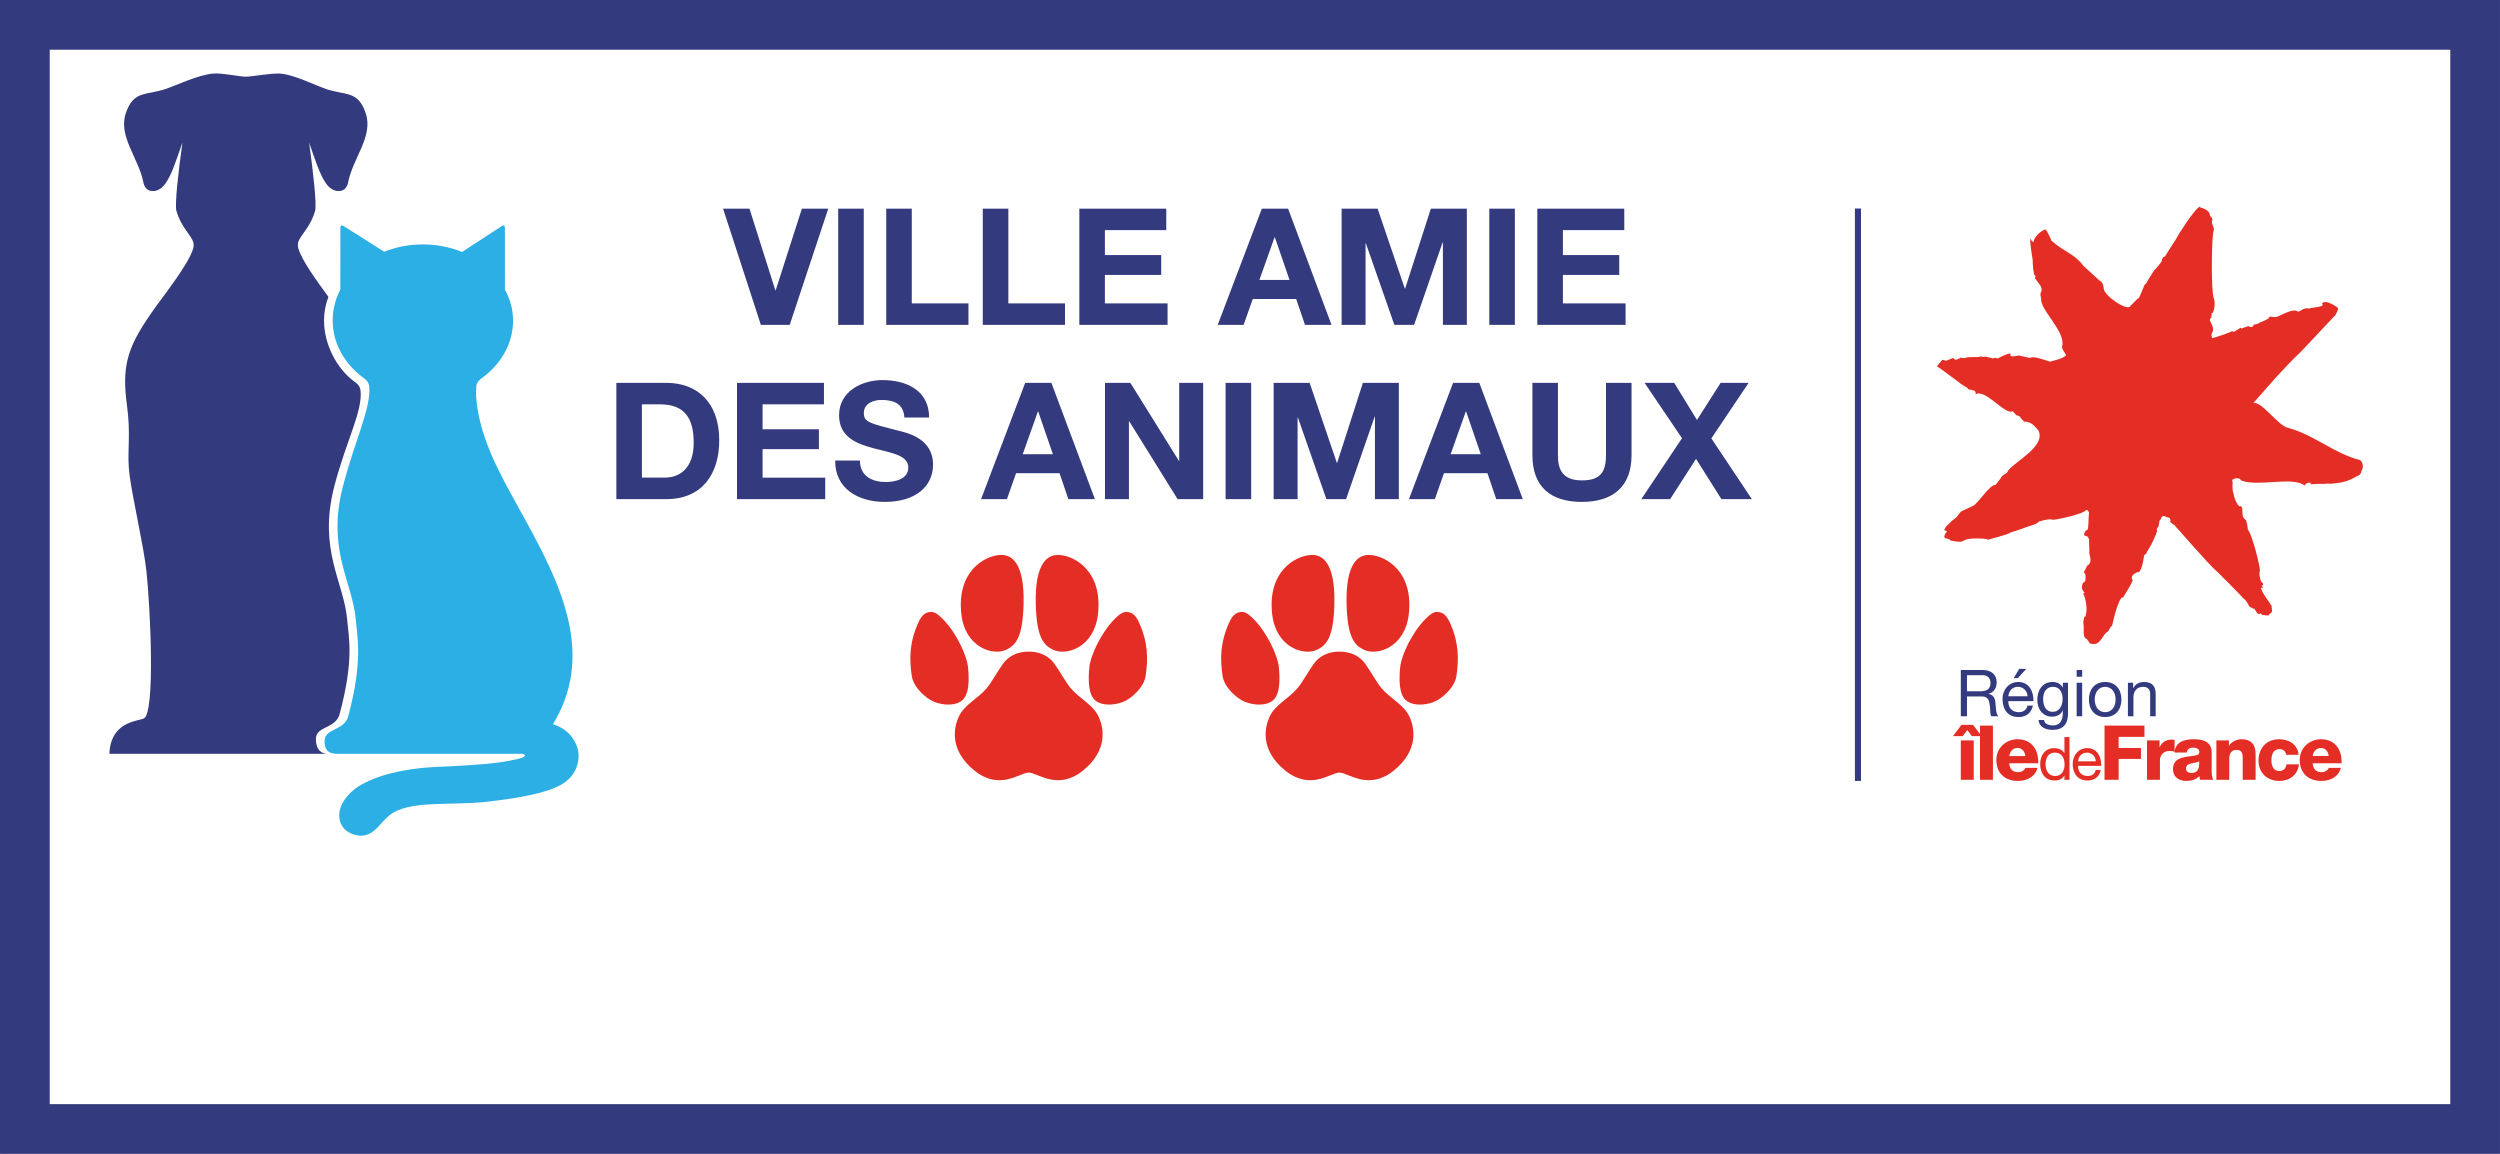 <?xml version="1.0" encoding="UTF-8"?>
<!DOCTYPE svg PUBLIC "-//W3C//DTD SVG 1.1//EN" "http://www.w3.org/Graphics/SVG/1.1/DTD/svg11.dtd">
<!-- Creator: CorelDRAW 2018 (64-Bit) -->
<svg xmlns="http://www.w3.org/2000/svg" xml:space="preserve" width="89.278mm" height="41.206mm" version="1.1" style="shape-rendering:geometricPrecision; text-rendering:geometricPrecision; image-rendering:optimizeQuality; fill-rule:evenodd; clip-rule:evenodd"
viewBox="0 0 8806.78 4064.77"
 xmlns:xlink="http://www.w3.org/1999/xlink">
 <defs>
  <style type="text/css">
   <![CDATA[
    .fil1 {fill:#2CAFE5;fill-rule:nonzero}
    .fil0 {fill:#343A7E;fill-rule:nonzero}
    .fil2 {fill:#E42D24;fill-rule:nonzero}
   ]]>
  </style>
 </defs>
 <g id="Plan_x0020_1">
  <path class="fil0" d="M8631.67 3889.49l-8456.48 0 0 -3714.29 8456.48 0 0 3714.29zm-2706.42 -2345.71l-131.9 -195.03 104.37 0 80.28 130.76 83.23 -130.76 98.63 0 -131.29 195.54 142.72 214 -107.22 0 -89.45 -141.68 -91.2 141.68 -101.58 0 143.41 -214.51zm-177.8 59.58c0,110.67 -65.38,164.72 -174.94,164.72 -110.16,0 -174.32,-53.44 -174.32,-164.72l0 -254.62 89.97 0 0 254.62c0,44.76 11.52,88.94 84.35,88.94 64.26,0 84.87,-28.06 84.87,-88.94l0 -254.62 90.06 0 0 254.62 0 0zm-637.22 -3.38l106.08 0 -51.61 -150.33 -1.12 0 -53.35 150.33zm8.57 -251.23l92.4 0 153.12 409.54 -93.53 0 -30.92 -91.29 -153.21 0 -32.13 91.29 -91.19 0 155.45 -409.54 0 0 0 0zm-632.12 0l126.79 0 95.78 281.54 1.21 0 90.59 -281.54 126.7 0 0 409.54 -84.26 0 0 -290.29 -1.12 0 -100.46 290.29 -69.37 0 -100.38 -287.35 -1.12 0 0 287.35 -84.35 0 0 -409.54zm-169.22 0l90.06 0 0 409.54 -90.06 0 0 -409.54zm-424.96 0l89.46 0 170.95 274.71 1.12 0 0 -274.71 84.35 0 0 409.54 -90.06 0 -170.35 -274.18 -1.12 0 0 274.18 -84.35 0 0 -409.54zm-289.69 251.23l106.18 0 -51.7 -150.33 -1.13 0 -53.35 150.33zm8.58 -251.23l92.32 0 153.28 409.54 -93.53 0 -31 -91.29 -153.11 0 -32.22 91.29 -91.11 0 155.37 -409.54 0 0zm-582.14 273.48c0,54.56 42.44,75.78 90.59,75.78 31.61,0 79.84,-9.17 79.84,-51.01 0,-44.25 -61.49,-51.7 -121.68,-67.72 -60.79,-16.02 -122.19,-39.58 -122.19,-116.48 0,-83.66 79.15,-123.84 153.2,-123.84 85.48,0 164.03,37.33 164.03,131.99l-87.21 0c-2.85,-49.36 -37.84,-62.01 -80.8,-62.01 -28.75,0 -61.92,12.03 -61.92,46.42 0,31.61 19.48,35.59 122.11,62 29.79,7.45 121.59,26.42 121.59,119.34 0,75.09 -59.07,131.38 -170.35,131.38 -90.67,0 -175.46,-44.85 -174.33,-145.84l87.12 0 0 0 0.01 -0.01zm-433.01 -273.48l306.31 0 0 75.69 -216.25 0 0 87.72 198.49 0 0 69.98 -198.49 0 0 100.46 220.75 0 0 75.69 -310.81 0 0 -409.54zm-334.99 333.76l80.29 0c52.22,0 102.1,-32.13 102.1,-122.71 0,-82.62 -28.67,-135.36 -118.12,-135.36l-64.27 0 0 258.07 0 0 0 0zm-90.06 -333.76l176.67 0c106.08,0 185.76,66.51 185.76,202.39 0,118.73 -60.71,207.15 -185.76,207.15l-176.67 0 0 -409.54zm3244.38 -613.76l306.32 0 0 75.78 -216.25 0 0 87.65 198.49 0 0 70.06 -198.49 0 0 100.37 220.84 0 0 75.69 -310.91 0 0 -409.54zm-169.22 0.09l90.06 0 0 409.45 -90.06 0 0 -409.45zm-520.22 -0.09l126.79 0 95.78 281.63 1.21 0 90.59 -281.63 126.78 0 0 409.54 -84.34 0 0 -290.2 -1.13 0 -100.37 290.2 -69.46 0 -100.37 -287.34 -1.12 0 0 287.34 -84.35 0 0 -409.54zm-289.69 251.24l106.18 0 -51.62 -150.26 -1.12 0 -53.44 150.26zm8.66 -251.24l92.41 0 153.11 409.54 -93.53 0 -31 -91.19 -153.03 0 -32.22 91.19 -91.2 0 155.45 -409.54 0 0 0 0zm-642.94 0l306.31 0 0 75.78 -216.24 0 0 87.65 198.4 0 0 70.06 -198.4 0 0 100.37 220.75 0 0 75.69 -310.82 0 0 -409.54zm-340.17 0l90.15 0 0 333.85 199.53 0 0 75.69 -289.68 0 0 -409.54zm-340.1 0l89.98 0 0 333.85 199.71 0 0 75.69 -289.69 0 0 -409.54zm-169.22 0.09l90.06 0 0 409.45 -90.06 0 0 -409.45zm-170.87 409.45l-101.57 0 -133.11 -409.54 93 0 91.2 287.95 1.04 0 92.41 -287.95 92.92 0 -135.88 409.54zm4714.21 1260.59l18.36 0 0 18.79 0.43 0c8.14,-14.64 21.47,-21.47 38.36,-21.47 31,0 40.62,17.75 40.62,43.12l0 77.68 -19.4 0 0 -79.93c0,-14.37 -9.1,-23.81 -23.99,-23.81 -23.56,0 -34.9,15.85 -34.9,37.06l0 66.68 -19.48 0 0 -118.12 0 0zm-80.11 103.74c20.27,0 36.73,-16.02 36.73,-44.6 0,-28.75 -16.45,-44.77 -36.73,-44.77 -20.35,0 -36.8,16.02 -36.8,44.77 0,28.58 16.45,44.6 36.8,44.6zm0 -106.43c37.5,0 57.24,27.1 57.24,61.83 0,34.56 -19.74,61.65 -57.24,61.65 -37.41,0 -57.32,-27.1 -57.32,-61.65 0,-34.73 19.92,-61.83 57.32,-61.83zm-100.46 2.68l19.4 0 0 118.13 -19.4 0 0 -118.13zm19.4 -21.22l-19.4 0 0 -23.73 19.4 0 0 23.73zm-68.93 77.94c0,-20.86 -9.18,-42.35 -33.61,-42.35 -24.86,0 -34.9,20.35 -34.9,42.96 0,21.21 7.79,45.03 33.34,45.03 25.55,0 35.16,-23.56 35.16,-45.64l0.01 0zm19.14 51.27c0,38.37 -17.58,58.03 -54.74,58.03 -22.17,0 -47.71,-8.93 -48.93,-34.73l19.4 0c0.95,14.2 17.83,19.14 30.65,19.14 25.29,0 35.33,-18.18 35.33,-44.69l0 -7.79 -0.43 0c-6.4,14.46 -21.91,21.56 -36.8,21.56 -35.08,0 -52.66,-27.72 -52.66,-59.85 0,-27.89 13.68,-62.35 54.56,-62.35 14.81,0 28.06,6.58 35.08,19.66l0.26 0 0 -16.98 18.28 0 0 108 0 0 0 0zm-171.91 -156.84l24.86 0 -29.88 32.65 -14.64 0 19.66 -32.65 0 0zm29.45 96.56c-0.96,-18.45 -14.9,-33.34 -34.03,-33.34 -20.36,0 -32.39,15.33 -33.78,33.34l67.81 0 0 0zm18.7 32.91c-5.28,26.07 -23.9,40.19 -50.4,40.19 -37.76,0 -55.61,-25.98 -56.64,-62.19 0,-35.33 23.29,-61.31 55.42,-61.31 41.84,0 54.65,39.05 53.44,67.54l-88.34 0c-0.69,20.53 10.92,38.89 36.73,38.89 16.02,0 27.19,-7.79 30.65,-23.12l19.23 0 -0.08 0 0 0zm-186.97 -50.49c20.35,0 37.58,-5.2 37.58,-28.92 0,-16.03 -8.57,-27.89 -28.92,-27.89l-53.87 0 0 56.81 45.21 0zm-66.95 -75.09l76.74 0c30.66,0 49.53,16.63 49.53,42.7 0,19.66 -8.57,35.85 -28.31,41.3l0 0.43c18.96,3.73 22.86,17.58 24.41,33.61 1.39,15.93 0.52,33.78 9.62,44.94l-24.25 0c-6.07,-6.58 -2.68,-24.16 -5.89,-40.19 -2.25,-15.93 -6.23,-29.45 -27.11,-29.45l-53 0 0 69.63 -21.74 0 0 -162.99 0 0zm-6907.41 1704.6l8806.78 0 0 -4064.77 -8806.78 0 0 4064.77z"/>
  <path class="fil0" d="M1112.75 2603.44c0.09,-46.68 69.72,-35.5 83.66,-87.9 51.53,-193.82 32.05,-266.99 26.67,-331.59 -11.34,-133.55 -102.89,-246.04 -46.16,-467.91 40.97,-160.56 102.19,-268.21 92.92,-341.65 -2.16,-17.84 -16.98,-26.42 -23.12,-31.09 -64.69,-49.02 -105.3,-134.85 -105.3,-214.09 0,-29.09 5.46,-57.32 15.5,-83.65 -37.06,-50.15 -95.7,-130.43 -106.17,-171.31 -0.35,-1.21 -0.61,-2.51 -0.87,-3.64 -1.99,-12.73 0.78,-18.36 2.59,-22.6 0.43,-0.96 0.87,-1.9 1.3,-2.86 11.52,-23.47 40.97,-49.96 56.03,-101.41 6.76,-23.04 -6.92,-139.43 -20.95,-241.45 20.26,57.08 37.06,112.93 60.53,145.23 12.56,17.32 29.28,26.07 43.56,25.37 15.76,0.78 29.45,-9.26 33.69,-31.52 15.85,-82.88 87.9,-160.04 62.35,-239.98 -20.08,-62.7 -50.49,-67.98 -93.53,-76.04 -12.81,-2.51 -25.98,-5.62 -39.32,-9.17 -42,-13.26 -124.62,-56.47 -174.85,-57.16 -34.3,-0.43 -93.36,10.91 -115.61,11.18 -22.26,-0.27 -83.14,-13.43 -112.94,-11.18 -55.85,4.15 -135.44,43.91 -177.53,57.16 -13.34,3.55 -26.5,6.66 -39.23,9.17 -43.22,8.06 -73.53,13.34 -93.61,76.04 -25.55,79.94 46.41,157.1 62.35,239.98 4.24,22.25 17.92,32.3 33.69,31.52 14.28,0.78 31,-8.05 43.56,-25.37 23.56,-32.31 40.27,-88.16 60.53,-145.23 -14.03,102.02 -27.71,218.41 -20.95,241.45 15.06,51.43 44.51,77.94 55.94,101.41 0.52,0.96 0.96,1.9 1.38,2.86 1.82,4.24 4.6,9.87 2.6,22.6 -0.26,1.13 -0.52,2.43 -0.78,3.64 -12.9,50.32 -98.9,160.48 -127.74,200.31 -102.37,141.68 -126.01,205.52 -105.4,356.63 1.3,9.96 2.43,19.57 3.29,28.75 8.39,88.94 -3.91,142.2 5.37,212.95 5.54,42 18.01,105.14 30.3,168.44 12.39,63.22 24.42,126.62 29.02,168.97 14.19,129.64 31.86,501.42 -9.1,520.74 -7.71,3.73 -26.07,5.89 -46.24,13.43 -33.52,12.56 -72.15,39.41 -75,111.02l770.42 0c-34.99,-0.69 -42.87,-27.28 -42.87,-52.04l0 0 0 0z"/>
  <path class="fil1" d="M2034.55 2636.44c-15.75,-51.35 -52.91,-74.48 -86.77,-85.22 16.19,-26.5 29.27,-53.08 39.49,-79.59 110.41,-288.3 -115.61,-578.76 -235.56,-824.62 -59.84,-122.38 -79.24,-224.56 -73.7,-287.35 1.56,-17.83 21.13,-28.75 22,-29.53 65.9,-49.1 107.38,-120.89 107.38,-200.83 0,-40.01 -10.31,-75 -28.75,-109.03l-0.08 -218.84c0,-6.92 -4.76,-9.35 -10.4,-5.46l-140.46 91.63c-41.75,-16.98 -88.6,-26.59 -138.05,-26.59 -48.84,0 -95,9.27 -136.22,25.82l-143.85 -91.03c-5.89,-3.9 -10.56,-1.29 -10.56,5.63l-0.17 218.68c-17.41,33.25 -26.94,70.4 -26.94,109.2 0,79.16 40.62,150.26 105.22,199.36 6.15,4.59 20.96,13.17 23.21,31 9.18,73.44 -51.97,195.81 -93.01,356.37 -56.81,221.87 34.81,334.37 46.16,467.91 5.46,64.6 24.86,145.15 -26.67,339.04 -13.94,52.4 -83.48,41.13 -83.56,87.81 -0.09,24.77 7.88,44 42.86,44.7l652.72 0c7.1,0 25.37,8.57 -14.03,17.92 -78.81,18.45 -144.02,20.18 -239.03,26.07 -26.67,1.73 -218.75,-0.09 -330.56,75.69 -23.47,17.49 -52.13,47.37 -58.46,80.62 -9.7,50.23 23.12,83.14 68.42,87.73 50.58,5.02 72.66,-44.17 105.91,-70.93 70.07,-56.55 217.21,-32.74 351.43,-49.02 81.76,-9.87 207.93,-26.85 264.74,-65.82 51.97,-35.6 56.21,-92.76 47.29,-121.33l0 0 -0.01 -0.01z"/>
  <path class="fil2" d="M3522.73 1954.96c37.75,-2.51 87.21,22.26 82.96,175.03 -3.21,113.89 -26.67,141.42 -58.89,157.96 -47.71,24.51 -145.84,-7.1 -159.86,-121.59 -18.54,-152.25 79.75,-207.76 135.79,-211.4l0 0 0 0zm4680.51 708.33c-0.78,-15.6 -11.78,-28.41 -27.02,-28.41 -16.02,0 -26.76,11.52 -29.45,28.41l56.46 0zm-56.46 25.37c0.78,19.05 11.78,31.61 31.09,31.61 10.91,0 21.65,-5.11 25.89,-15.33l42.52 0c-8.31,32.13 -38.02,46.08 -68.93,46.08 -45.3,0 -76.04,-27.36 -76.04,-73.88 0,-42.52 33.95,-73 74.91,-73 49.71,0 74.65,37.41 72.48,84.52l-101.93 0 0 0 0 0zm-93.53 -29.61c-0.26,-11.78 -10.73,-20.09 -22.25,-20.09 -25.37,0 -29.45,21.65 -29.45,40.88 0,17.92 7.7,36.37 27.02,36.37 15.76,0 23.81,-9.1 25.98,-23.72l44.08 0c-3.99,37.15 -32.91,58.54 -69.8,58.54 -41.66,0 -72.75,-28.67 -72.75,-71.18 0,-44.08 28.14,-75.69 72.75,-75.69 34.56,0 65.29,18.18 68.5,54.91l-44.07 0 0 0 -0.01 0zm-245.6 -50.93l44.16 0 0 18.97 0.52 0c8.23,-14.12 27.02,-22.94 43.56,-22.94 46.33,0 49.97,33.69 49.97,53.78l0 89.03 -45.39 0 0 -67.04c0,-19.14 2.08,-38.36 -22.78,-38.36 -17.14,0 -24.59,14.46 -24.59,29.79l0 75.61 -45.47 0 0 -138.83 0 0zm-88.25 114.75c21.65,0 28.83,-12.3 27.8,-40.88 -6.41,3.99 -18.19,4.85 -28.06,7.45 -10.22,2.43 -18.7,6.67 -18.7,17.67 0,11.18 8.74,15.76 18.96,15.76l0.01 0zm-58.89 -71.88c0.87,-18.18 9.44,-30.05 21.65,-37.24 12.29,-6.92 28.32,-9.61 44.25,-9.61 32.82,0 64.69,7.27 64.69,46.59l0 60.71c0,11.69 0,24.59 5.37,35.59l-45.81 0c-1.56,-4.33 -2.08,-8.57 -2.6,-13.16 -11.86,12.29 -29.18,17.14 -45.81,17.14 -26.5,0 -47.37,-13.43 -47.37,-42.09 0,-45.12 49.19,-41.65 80.8,-48.06 7.79,-1.65 12.04,-4.24 12.04,-12.9 0,-10.31 -12.56,-14.37 -21.92,-14.37 -12.55,0 -20.61,5.62 -22.78,17.4l-42.52 0 0 0zm-97.09 -42.87l44.17 0 0 24.34 0.51 0c6.76,-17.67 22.18,-27.02 41.75,-27.02 3.46,0 7.19,0.35 10.65,1.12l0 41.4c-5.89,-1.56 -11.18,-2.6 -17.32,-2.6 -22.52,0 -34.3,15.42 -34.3,32.91l0 68.68 -45.47 0 0 -138.73 0 -0.09 0 0zm-149.73 -52.13l140.64 0 0 39.84 -90.93 0 0 39.05 78.64 0 0 38.54 -78.64 0 0 73.53 -49.71 0 0 -190.97zm-30.66 126.01c-0.78,-17.06 -13.59,-30.66 -31.35,-30.66 -18.79,0 -29.97,14.03 -31.18,30.66l62.53 0zm17.32 30.4c-4.76,23.98 -22.09,37.06 -46.59,37.06 -34.73,0 -51.28,-23.99 -52.31,-57.33 0,-32.73 21.56,-56.72 51.27,-56.72 38.54,0 50.41,36.11 49.27,62.44l-81.49 0c-0.69,19.05 10.05,35.76 33.95,35.76 14.72,0 25.03,-7.1 28.23,-21.21l17.67 0 0 0zm-160.73 21.3c24.07,0 33.33,-20.61 33.33,-41.13 0,-21.56 -9.7,-41.31 -34.29,-41.31 -24.42,0 -32.74,20.87 -32.74,42.18 0,20.44 10.56,40.27 33.69,40.27l0 0 0.01 0zm50.66 13.26l-17.93 0 0 -14.73 -0.42 0c-5.89,12.03 -19.84,17.23 -34.73,17.23 -33.6,0 -50.23,-26.5 -50.23,-57.33 0,-30.74 16.45,-56.72 49.8,-56.72 11.09,0 27.2,4.24 35.17,17.06l0.42 0 0 -56.03 17.93 0 0 150.52 0 0zm-155.89 -83.66c-0.78,-15.6 -11.69,-28.41 -27.02,-28.41 -15.93,0 -26.67,11.52 -29.36,28.41l56.38 0zm-56.38 25.37c0.78,19.05 11.77,31.61 31.08,31.61 10.83,0 21.56,-5.11 25.82,-15.33l42.6 0c-8.31,32.13 -38.02,46.08 -69.02,46.08 -45.2,0 -75.95,-27.36 -75.95,-73.88 0,-42.52 33.95,-73 74.82,-73 49.8,0 74.65,37.41 72.57,84.52l-101.93 0 0 0zm-102.98 -132.68l45.47 0 0 190.97 -45.47 0 0 -153.81 -28.83 0 -16.02 -21.48 -16.11 21.48 0 0 -34.21 0 29.97 -39.75 40.61 0 24.59 32.53 0 -29.94zm-67.64 52.13l45.48 0 0 138.83 -45.48 0 0 -138.83zm1010.22 -1458.47c-4.84,2.08 -22.17,7.28 -20.7,7.88 -1.47,-0.6 -2.59,-0.78 -2.59,-2.07 1.9,-6.5 -28.68,21.82 -30.06,10.82 -1.04,-1.82 1.38,0.6 -3.03,-0.7 11.17,1.56 -68.42,26.85 -68.42,25.38 -3.72,-8.32 -2.94,-16.45 2.17,-23.99 6.31,-15.67 -13.77,-38.2 -6.16,-31.87 -5.37,-5.2 -5.37,-10.48 -0.35,-15.85 3.55,2.34 0.35,-0.78 2.08,-7.88 2.25,-1.29 -3.99,-9.95 1.56,-7.1 5.11,-1.38 13.34,-29.45 7.45,-49.71 -12.99,-30.31 -7.54,-250.02 -0.78,-241.53 2.16,-15.15 -11.78,-26.33 -5.11,-37.58 0.6,-11.34 -10.57,-11.78 -8.93,-19.58 -5.89,-23.29 -38.62,-22.94 -34.98,-27.71 -17.15,3.73 -80.89,106 -81.5,108.69 3.99,-3.81 -42.95,66.68 -41.91,67.12 -5.28,-1.48 -11.09,7.79 -12.21,18.36 -0.35,1.21 -26.67,33.51 -23.72,27.11 -9.02,14.97 -19.58,29.44 -27.8,44.69 6.31,-4.16 -11.61,12.56 -8.93,11.95 0.43,-1.73 -20.17,49.8 -20.44,45.3 1.91,-7.1 -25.28,25.11 -28.31,25.64 -5.81,23.2 -92.5,-34.04 -94.14,-60.19 0.17,-0.96 -1.74,-24.42 -13.6,-27.11 5.29,4.42 -61.49,-56.46 -56.46,-51.7 -35.07,-46.51 -62.52,-45.12 -114.23,-90.24 0.43,-0.87 -11.95,-29.45 -20.78,-39.75 -19.57,4.85 -45.81,35.33 -40.27,42.69 -8.48,3.38 -10.13,-7.1 -13.17,-10.64 -2.85,11.51 8.49,77.59 8.49,77.59 -1.3,9.35 4.41,58.46 6.67,51.01l3.63 4.33c0,0.43 -5.89,7.28 1.39,11.95 8.05,14.2 24.16,24.08 18.27,43.47 -6.84,3.64 0.96,29.28 -0.17,20.79 -8.15,40.43 86.86,116.74 73.87,170.61 -5.98,4.75 18.1,33.6 12.99,32.22 -8.05,9.61 -32.65,15.75 -49.88,20.35 -4.93,2.86 -10.13,0.35 -15.59,-1.38 -5.02,-0.87 -48.15,-18.46 -60.36,-10.31 -0.35,1.29 -35.59,-8.15 -35.77,-6.76 6.23,-7.01 -40.53,9.95 -33.34,-5.03 3.04,-11.86 -40.61,12.3 -29.96,5.89 -0.78,0.52 -18.97,10.83 -18.54,7.71 1.47,-4.16 -16.71,-0.43 -12.73,0.6 -2.52,-0.78 -20.96,-6.15 -18.28,-4.24 -10.31,-6.84 -12.39,2.34 -24.59,-3.55 -0.7,1.47 -14.64,3.29 -16.98,2.52 -0.96,-0.27 -27.62,1.04 -27.62,0.35 2.25,-1.05 -23.04,7.36 -24.77,0.69 0.95,-1.3 -20.01,14.73 -25.89,4.85 2.77,-7.97 -23.47,6.67 -27.8,7.19 -3.13,-0.52 -16.2,-6.24 -13.68,-2 -2.17,1.13 -18.45,21.22 -18.45,21.22 3.12,0.87 89.8,65.99 76.2,55.77 0,0 9.44,7.88 32.22,21.31 -3.72,9.79 33.52,0.52 27.54,21.65 34.56,-20.44 105.3,74.91 130.25,59.84 2.86,0 13.59,16.54 17.14,15.25 -5.62,-4.76 18.01,7.79 10.48,7.27 3.38,3.9 2.26,2.43 13.51,14.2 28.32,-1.21 40.36,22.09 49.63,29.97 31.17,59.75 -97.87,117.52 -109.03,147.83 -0.52,1.38 -0.52,2.77 -2.26,2.16 1.48,1.47 -17.83,8.57 -20.17,18.1l-19.4 25.11c-17.14,-4.85 -60.88,64.43 -78.63,73.35l-42 19.57c0,0 -5.89,5.63 -9.96,11.6 -3.72,6.16 -9.7,12.82 -13.68,14.55 -3.81,1.3 -29.88,27.29 -29.88,27.29l-6.49 12.29 10.4 4.6c0,0 -6.85,7.79 -7.71,11.17 -1.56,2.95 -5.2,11.69 3.03,13.51 8.4,1.99 13.08,1.99 15.07,6.06 1.99,3.99 35.77,6.41 38.62,5.98 2.43,-0.87 19.31,-8.32 19.31,-8.32 16.11,-5.2 69.29,-4.41 75.6,0.96 -1.2,-0.35 77.34,-19.31 79.51,-25.64 2.51,0.43 48.15,-15.93 48.15,-15.93 12.56,-5.98 41.22,-10.56 50.41,-20.87 -8.75,1.56 36.8,-14.19 49.8,-7.79 3.9,2.17 113.8,-20.78 117.69,-34.81 8.83,0.96 9.7,9.18 10.39,9.62 -2.68,14.63 -0.42,54.82 -5.97,61.83 0.26,-5.71 -15.25,10.48 -10.05,19.31 11.09,3.37 10.56,-0.61 17.41,15.67 -3.29,-7.54 0.78,32.64 -0.26,47.02 0.6,7.62 12.73,33.08 -7.63,43.04 0,0 -11.34,23.99 -12.03,23.56 1.65,-11.78 1.65,6.07 -0.7,2.77 10.4,-5.02 7.28,26.59 4.94,30.48 2.07,-5.2 -5.46,5.89 -6.16,2.34 -16.71,32.56 18.45,35.95 -1.73,39.75 8.57,2.51 13.16,45.9 12.56,39.58 1.99,14.37 0.78,28.58 -3.64,42.44 -2.95,-9.1 -7.88,16.45 -6.49,23.56 3.55,16.02 -4.6,46.85 10.91,54.04 -2.34,-6.49 11.52,14.9 11.52,14.9 36.37,15.24 45.38,-32.22 61.31,-39.67 5.63,-1.21 11.87,-23.12 17.15,-21.22 0.52,-1.9 22.25,-105.99 39.14,-100.72 -0.96,0 27.98,-42.6 33.69,-60.96 -0.09,1.2 -13.77,-15.07 15.33,-27.63 13.94,4.68 20.53,-32.73 24.07,-54.13 0.87,-12.12 9.62,-6.15 10.92,-19.31 -0.43,3.38 24.85,-38.53 29.01,-55.85 3.99,0.51 4.68,-18.97 7.54,-16.29 -7.88,-6.84 6.84,-14.72 4.93,-20.7 2.68,-10.31 1.82,-19.48 6.41,-18.7 4.15,-20.18 16.8,-11.35 19.66,-9.71 5.97,3.38 14.28,-1.65 15.15,13.26 -5.8,7.53 18.88,14.63 16.62,19.23 -0.69,-3.55 117.44,135.62 149.91,162.2 1.48,1.47 92.92,92.14 89.03,91.28 10.13,5.03 18.54,23.47 19.31,22 -3.9,6.07 17.32,15.85 21.13,15.85 13.86,24.16 14.55,19.05 22.09,14.97 2.25,10.74 20.61,5.63 27.36,9.18 -1.9,-5.28 14.46,-9.79 10.91,-15.59 4.94,1.73 -3.37,-19.66 1.13,-17.15 -5.89,-10.04 -40.44,-56.03 -38.2,-64.69 0.78,-2.68 5.11,-1.56 7.62,-1.2 -0.35,-2.6 -4.5,-5.46 -6.84,-7.37 6.49,-0.26 7.88,-3.55 4.33,-10.39 -6.23,3.55 -14.73,-35.77 -9.35,-41.31 2.25,-10.04 -28.23,-133.37 -42.61,-145.4 0.96,-4.24 -5.11,-31.44 -6.15,-33.61 -23.82,-14.98 -4.16,-44.6 -20.71,-49.96 -3.64,7.27 -20.78,-20.78 -23.29,-43.91 -7.88,-14.73 0,-49.54 -5.54,-44.34 -4.51,-5.2 24.59,-17.84 32.13,-1.56 62.1,23.29 180.65,-15.6 223.7,17.67 10.04,-19.23 33,-4.33 20.61,-7.97 -1.82,2.34 2.34,3.64 5.03,4.42 -5.72,-1.3 41.83,-4.42 48.93,-0.69 -18.28,-4.33 26.76,-1.39 25.03,-2.08 -16.02,-3.46 32.13,5.8 83.39,-25.98 18.36,-5.63 14.9,-15.15 22.69,-32.91 -3.12,15.15 4.94,-14.98 -10.91,-24.51 -90.5,-22.78 -162.72,-89.63 -253.22,-113.36 -34.99,-7.45 -91.72,-93.18 -121.77,-87.81 54.74,-62.35 107.91,-124.71 164.2,-177.71 11.26,-10.56 124.27,-132.68 124.27,-131.21 4.33,-6.23 10.56,-26.5 10.04,-17.83 0.26,-2.77 -1.04,-6.49 -4.15,-11.09 -0.26,1.47 -42.53,-31.53 -53.35,-11 14.81,9.36 -30.48,12.47 -41.31,14.98 -3.46,2.25 -6.41,1.47 -8.84,0.69 -11.34,-2.68 -26.24,10.05 -33.6,11.87 -16.54,-14.81 -58.11,12.65 -76.99,18.88 1.74,-0.78 -7.96,1.05 -22.78,-2.08 -6.06,10.48 -6.06,7.45 -4.41,6.59 -5.54,2.85 -10.14,7.62 -32.22,15.06 2.59,0.96 -13.95,7.88 -20.27,6.5 0.61,2.68 -2.51,10.48 -12.29,8.66 -7.28,-2.08 -6.32,-4.76 -9.01,-2.08l0 0 0 0zm-2951.15 1377.85c-19.75,-45.38 -67.89,-65.21 -99.59,-102.98 -17.83,-21.22 -35.41,-54.73 -56.63,-84.95 -31.62,-45.12 -83.57,-44.34 -91.54,-43.83 -7.88,-0.51 -59.93,-1.29 -91.53,43.83 -21.22,30.22 -38.8,63.73 -56.64,84.95 -31.62,37.76 -79.76,57.6 -99.51,102.98 -15.84,36.54 -32.56,115.01 56.64,187.06 88.16,71.27 157.96,8.39 191.05,6.92 33.09,1.48 102.89,64.35 191.05,-6.92 89.29,-72.05 72.57,-150.52 56.72,-187.06l0 0zm102.45 -371.27c-12.99,-1.99 -24.68,-0.52 -54.91,32.05 -36.64,39.4 -77.25,115.52 -81.76,164.19 -3.81,39.92 -5.37,98.9 25.55,118.38 31.09,19.49 75.34,9.8 97.43,0 24.59,-10.91 69.53,-48.24 75.51,-90.41 7.97,-56.55 9.71,-113.28 -22.86,-186.55 -12.74,-28.49 -25.89,-35.76 -38.97,-37.67l0 0 0 0zm-700.44 0c13.07,-1.99 24.68,-0.52 54.91,32.05 36.63,39.4 77.25,115.52 81.84,164.19 3.73,39.92 5.29,98.9 -25.64,118.38 -31.09,19.49 -75.34,9.8 -97.42,0 -24.6,-10.91 -69.54,-48.24 -75.52,-90.41 -7.97,-56.55 -9.7,-113.28 22.94,-186.55 12.65,-28.49 25.82,-35.76 38.89,-37.67l0 0 0.01 0zm458.13 -201.26c-37.67,-2.51 -87.12,22.26 -82.97,175.03 3.21,113.89 26.67,141.42 58.89,157.96 47.81,24.51 145.85,-7.1 159.87,-121.59 18.54,-152.25 -79.68,-207.76 -135.79,-211.4l0 0 0 0zm-208.97 0c37.66,-2.51 87.11,22.26 82.96,175.03 -3.12,113.89 -26.67,141.42 -58.98,157.96 -47.71,24.51 -145.75,-7.1 -159.77,-121.59 -18.62,-152.25 79.75,-207.76 135.79,-211.4l0 0 0 0zm-746.17 572.53c-19.66,-45.38 -67.9,-65.21 -99.51,-102.98 -17.75,-21.22 -35.33,-54.73 -56.63,-84.95 -31.62,-45.12 -83.57,-44.34 -91.54,-43.83 -7.88,-0.51 -59.84,-1.29 -91.45,43.83 -21.31,30.22 -38.89,63.73 -56.63,84.95 -31.7,37.76 -79.85,57.6 -99.6,102.98 -15.84,36.54 -32.55,115.01 56.64,187.06 88.25,71.27 158.05,8.39 191.05,6.92 33.09,1.48 102.89,64.35 191.13,-6.92 89.2,-72.05 72.48,-150.52 56.55,-187.06l0 0zm102.62 -371.27c-13.08,-1.99 -24.68,-0.52 -54.91,32.05 -36.64,39.4 -77.25,115.52 -81.92,164.19 -3.64,39.92 -5.29,98.9 25.72,118.38 31,19.49 75.26,9.8 97.34,0 24.59,-10.91 69.54,-48.24 75.51,-90.41 8.06,-56.55 9.8,-113.28 -22.86,-186.55 -12.65,-28.49 -25.82,-35.76 -38.89,-37.67l0 0 0 0zm-700.44 0c12.99,-1.99 24.68,-0.52 54.82,32.05 36.72,39.4 77.25,115.52 81.84,164.19 3.73,39.92 5.37,98.9 -25.64,118.38 -31,19.49 -75.34,9.8 -97.33,0 -24.6,-10.91 -69.54,-48.24 -75.52,-90.41 -8.06,-56.55 -9.79,-113.28 22.87,-186.55 12.73,-28.49 25.81,-35.76 38.96,-37.67l0 0 0.01 0zm458.13 -201.26c-37.76,-2.51 -87.3,22.26 -83.06,175.03 3.21,113.89 26.67,141.42 58.98,157.96 47.8,24.51 145.75,-7.1 159.78,-121.59 18.62,-152.25 -79.68,-207.76 -135.71,-211.4l0 0 0 0z"/>
  <polygon class="fil0" points="6555.72,2751.01 6534.33,2751.01 6534.33,734.56 6555.72,734.56 "/>
 </g>
</svg>
